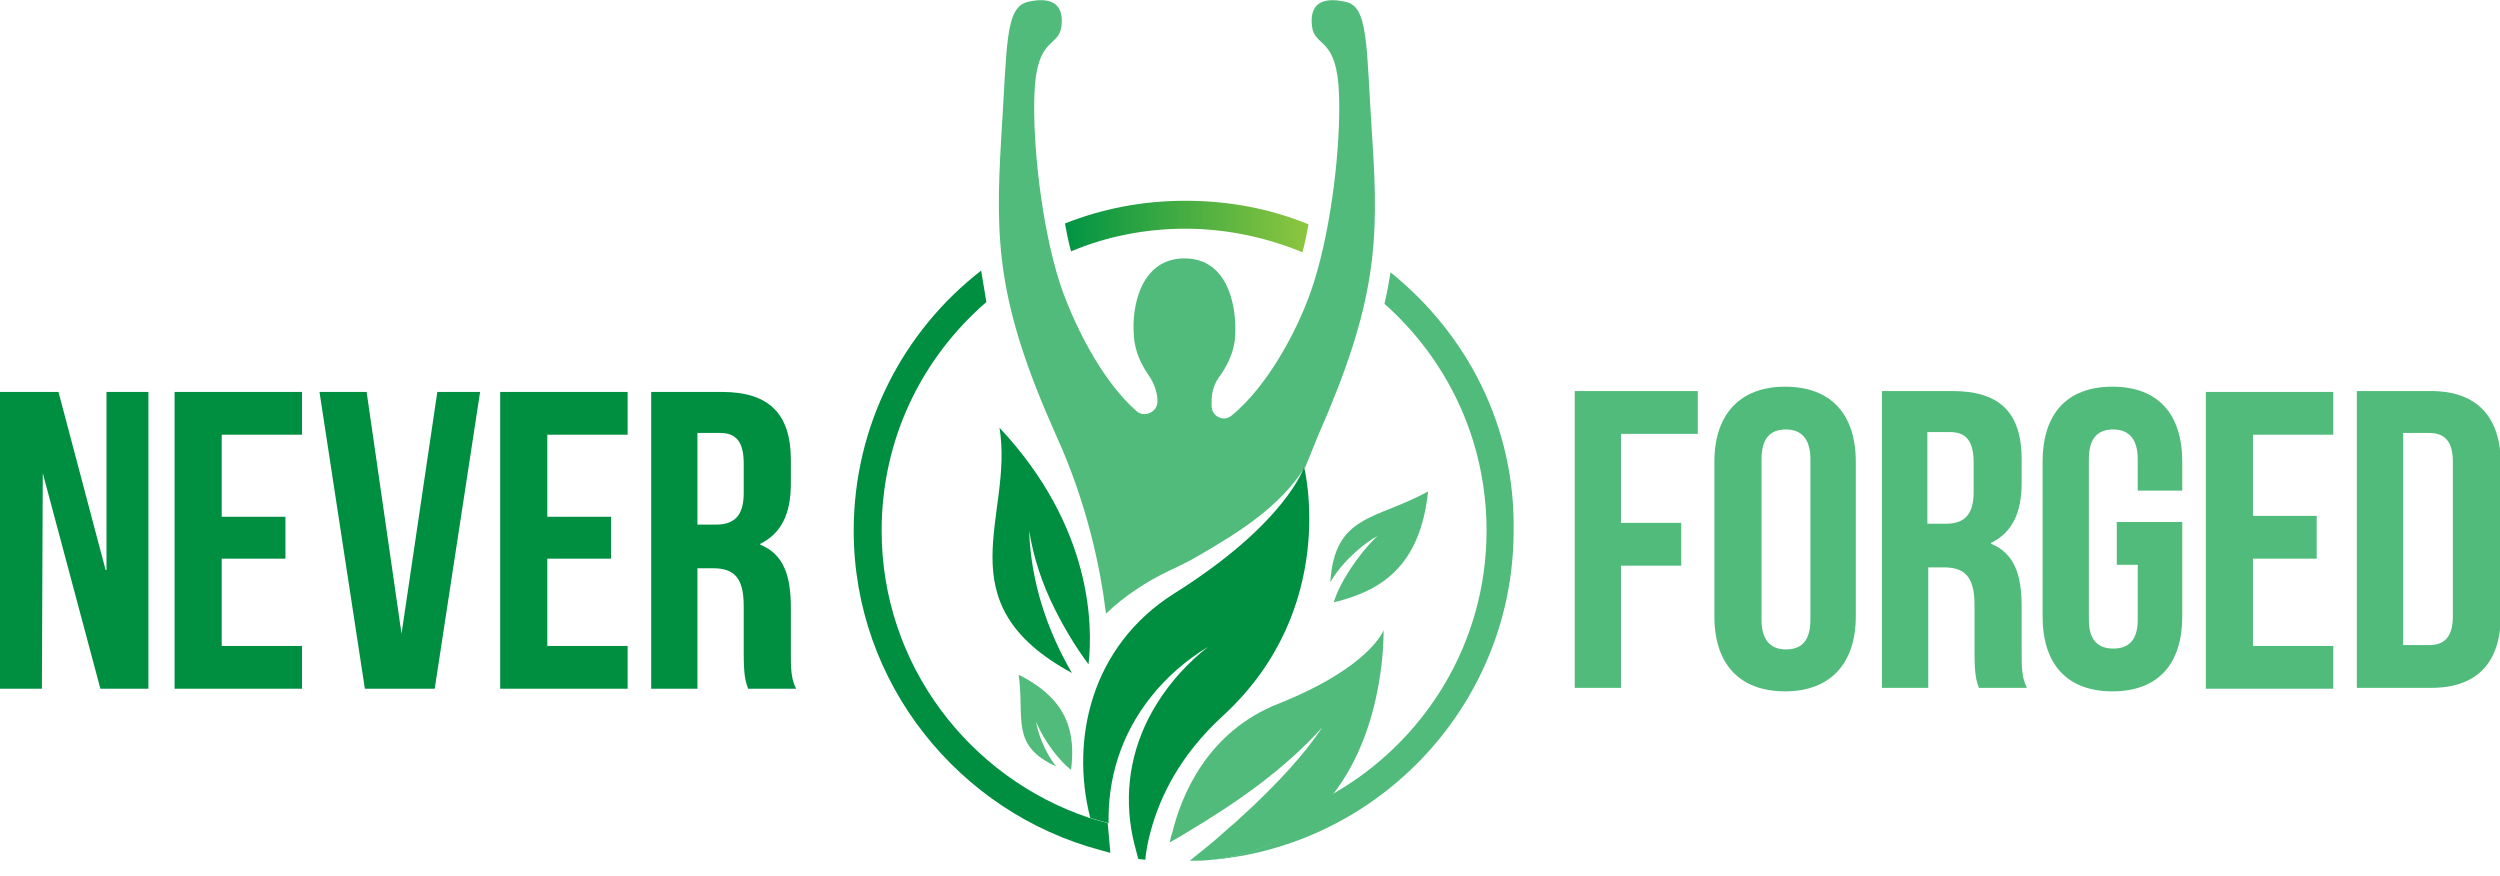 <?xml version="1.0" encoding="utf-8"?>
<!-- Generator: Adobe Illustrator 28.5.0, SVG Export Plug-In . SVG Version: 9.03 Build 54727)  -->
<svg version="1.1" id="Layer_2" xmlns="http://www.w3.org/2000/svg" xmlns:xlink="http://www.w3.org/1999/xlink" x="0px" y="0px"
	 viewBox="0 0 286.4 100.4" style="enable-background:new 0 0 286.4 100.4;" xml:space="preserve">
<style type="text/css">
	.st0{fill:url(#SVGID_1_);}
	.st1{fill:#50BB7A;}
	.st2{fill:#493632;}
	.st3{fill:#008E41;}
	.st4{fill-rule:evenodd;clip-rule:evenodd;fill:#50BB7A;}
</style>
<g>
	<g>
		<g>
			<g>
				
					<linearGradient id="SVGID_1_" gradientUnits="userSpaceOnUse" x1="-84.465" y1="-651.307" x2="-56.61" y2="-651.307" gradientTransform="matrix(1 0 0 1 206.428 677.228)">
					<stop  offset="0" style="stop-color:#009444"/>
					<stop  offset="1" style="stop-color:#8DC63F"/>
				</linearGradient>
				<path class="st0" d="M122.7,28.8c4-1.7,8.5-2.6,13.1-2.6c4.7,0,9.3,1,13.4,2.7c0.3-1,0.5-2.1,0.7-3.2c-4.4-1.8-9.1-2.7-14.1-2.7
					c-4.9,0-9.5,0.9-13.8,2.6C122.2,26.7,122.4,27.7,122.7,28.8z"/>
			</g>
			<path class="st1" d="M159.3,31.2c-0.2,1.2-0.4,2.4-0.7,3.6c7.2,6.4,11.7,15.6,11.7,26c0,12.9-7.1,24.2-17.7,30.2
				c-3.1,4-7.9,7.2-15.2,7.6c20-1,36-17.6,36-37.8C173.6,48.8,168,38.2,159.3,31.2z"/>
			<g>
				<g>
					<path class="st2" d="M127.6,76.7c-0.2-0.1-0.4-0.2-0.5-0.3c0,0.2,0,0.3,0,0.3H127.6z"/>
				</g>
				<path class="st1" d="M157.2,15.8c-0.7-10.7-0.4-15.1-3.1-15.6c-2.7-0.6-4.1,0.3-3.8,2.8c0.3,2.5,2.9,1.1,3.1,7.9
					c0.2,5.6-0.8,14.9-2.9,21.5c-1.5,4.8-5.1,11.7-9.4,15.2c-0.9,0.8-2.3,0.1-2.3-1.1c0-0.2,0-0.3,0-0.5v0c0-1.1,0.3-2.1,1-3
					c0.7-1,1.6-2.6,1.7-4.5c0.2-3.4-0.8-8.9-5.8-8.9c-5,0-6.1,5.5-5.8,8.9c0.1,1.9,1,3.5,1.7,4.5c0.6,0.9,1,1.9,1,3v0
					c0,1.2-1.5,1.9-2.4,1.1c-4.1-3.6-7.3-10.2-8.8-14.7c-2.1-6.6-3.1-15.9-2.9-21.5c0.2-6.8,2.8-5.4,3.1-7.9
					c0.3-2.5-1.1-3.4-3.8-2.8c-2.7,0.6-2.4,4.9-3.1,15.6c-0.7,11.9-0.5,18.9,6.3,34.1c3.6,7.9,5.1,15.4,5.7,20.4
					c2.1-2,4.5-3.6,7.2-4.9c0.9-0.4,2.7-1.3,3.5-1.8c4.5-2.6,9.3-5.6,12.1-10.1c0,0,0,0.1,0,0.1c0.5-1.2,1-2.5,1.5-3.7
					C157.7,34.7,158,27.7,157.2,15.8z"/>
			</g>
			<path class="st3" d="M127.2,97.7c-0.4-0.1-0.7-0.2-1.1-0.3c-16.2-4.3-28.3-19.1-28.3-36.6c0-12.1,5.7-22.9,14.6-29.8
				c0.2,1.2,0.4,2.4,0.6,3.6c-7.4,6.4-12,15.7-12,26.2c0,15.3,10,28.3,23.8,32.9c0.7,0.2,1.4,0.4,2.1,0.6
				C127,95.5,127.1,96.6,127.2,97.7z"/>
			<g>
				<path class="st3" d="M140.1,82c-4.9,4.5-7.2,9.2-8.3,13.3c-0.3,1.1-0.5,2.2-0.6,3.2l-0.8-0.1c-0.3-1.1-0.6-2.2-0.8-3.4
					c-0.8-4.9,0.1-9.9,3-14.5c1.5-2.4,3.5-4.6,5.8-6.4c-2.5,1.5-4.8,3.5-6.6,5.8c-3.4,4.3-4.9,9.3-4.8,14.4
					c-0.7-0.2-1.4-0.4-2.1-0.6c-2.3-9,0.1-19.7,9.6-25.7c12.9-8.1,14.9-14.5,14.9-14.5S153.5,69.7,140.1,82z"/>
			</g>
			<g>
				<path class="st1" d="M133.6,100.4L133.6,100.4L133.6,100.4z"/>
				<path class="st1" d="M152.7,91c-3.1,4-7.9,7.2-15.2,7.6c-0.3,0-0.6,0-0.9,0c-0.1,0-0.2,0-0.3,0c0,0,0,0,0,0
					c1.5-1.2,2.9-2.3,4.3-3.6c1.1-0.9,2.1-1.9,3.1-2.8c2.8-2.7,5.6-5.6,7.8-8.9c-4.4,4.9-9.9,8.7-15.6,12.1
					c-0.6,0.4-1.2,0.7-1.9,1.1c0.1-0.3,0.1-0.7,0.3-1.1c1-4.2,4-11.6,12.2-14.8c10.5-4.2,12-8.4,12-8.4S158.8,83.2,152.7,91z"/>
			</g>
			<path class="st3" d="M117.9,60.8c0.5,3.1,1.5,6.1,2.9,8.9c1.1,2.2,2.4,4.4,3.9,6.4c0.5-4.3,0.5-15.7-10.2-27.1
				c1.7,10.1-6.6,20,8.3,28.1C119.9,72.1,118.1,66.6,117.9,60.8z"/>
			<path class="st4" d="M152.4,66.7c0.5-7.8,5.2-7.1,11.2-10.4c-0.9,8.6-5.4,11.4-10.8,12.7c0.6-2.1,2.7-5.4,5-7.6
				C156.5,62.1,153.9,64.1,152.4,66.7L152.4,66.7z"/>
			<path class="st4" d="M121,87.8c-5.3-2.4-3.6-5.5-4.3-10.5c5.8,2.9,6.5,6.8,6,10.9c-1.3-1-3.1-3.3-4-5.5
				C118.8,83.6,119.6,86.1,121,87.8L121,87.8z"/>
		</g>
	</g>
	<g>
		<path class="st3" d="M4.9,54.2L4.9,54.2L4.8,78.9H0v-34h6.7l5.4,20.4h0.1V44.9H17v34h-5.5L4.9,54.2z"/>
		<path class="st3" d="M25.4,59.2h7.3V64h-7.3v10h9.2v4.9H20v-34h14.6v4.9h-9.2V59.2z"/>
		<path class="st3" d="M46,72.6L46,72.6l4.1-27.7H55l-5.2,34h-8l-5.2-34H42L46,72.6z"/>
		<path class="st3" d="M62.6,59.2H70V64h-7.3v10h9.2v4.9H57.3v-34h14.6v4.9h-9.2V59.2z"/>
		<path class="st3" d="M85.7,78.9c-0.3-0.9-0.5-1.4-0.5-4.2v-5.3c0-3.2-1.1-4.3-3.5-4.3h-1.8v13.8h-5.3v-34h8.1
			c5.5,0,7.9,2.6,7.9,7.8v2.7c0,3.5-1.1,5.7-3.5,6.9v0.1c2.7,1.1,3.5,3.6,3.5,7.2v5.2c0,1.7,0,2.9,0.6,4.1H85.7z M79.9,49.7v10.4H82
			c2,0,3.2-0.9,3.2-3.6v-3.4c0-2.4-0.8-3.5-2.7-3.5H79.9z"/>
	</g>
	<g>
		<path class="st1" d="M185.7,59.9h6.9v4.9h-6.9v14h-5.3v-34h14.1v4.9h-8.8V59.9z"/>
		<path class="st1" d="M196.4,52.9c0-5.4,2.9-8.6,8.1-8.6s8.1,3.1,8.1,8.6v17.7c0,5.4-2.9,8.6-8.1,8.6s-8.1-3.1-8.1-8.6V52.9z
			 M201.8,71c0,2.4,1.1,3.4,2.8,3.4s2.8-0.9,2.8-3.4V52.6c0-2.4-1.1-3.4-2.8-3.4s-2.8,0.9-2.8,3.4V71z"/>
		<path class="st1" d="M226.7,78.8c-0.3-0.9-0.5-1.4-0.5-4.2v-5.3c0-3.2-1.1-4.3-3.5-4.3h-1.8v13.8h-5.3v-34h8.1
			c5.5,0,7.9,2.6,7.9,7.8v2.7c0,3.5-1.1,5.7-3.5,6.9v0.1c2.7,1.1,3.5,3.6,3.5,7.2v5.2c0,1.7,0,2.9,0.6,4.1H226.7z M220.8,49.6v10.4
			h2.1c2,0,3.2-0.9,3.2-3.6v-3.4c0-2.4-0.8-3.5-2.7-3.5H220.8z"/>
		<path class="st1" d="M242.5,59.8h7.5v10.8c0,5.4-2.7,8.6-8,8.6c-5.2,0-8-3.1-8-8.6V52.9c0-5.4,2.7-8.6,8-8.6c5.2,0,8,3.1,8,8.6
			v3.3h-5.1v-3.6c0-2.4-1.1-3.4-2.8-3.4c-1.7,0-2.8,0.9-2.8,3.4V71c0,2.4,1.1,3.3,2.8,3.3c1.7,0,2.8-0.9,2.8-3.3v-6.3h-2.4V59.8z"/>
		<path class="st1" d="M258.1,59.1h7.3V64h-7.3v10h9.2v4.9h-14.6v-34h14.6v4.9h-9.2V59.1z"/>
		<path class="st1" d="M270,44.8h8.5c5.3,0,8,3,8,8.4v17.2c0,5.4-2.6,8.4-8,8.4H270V44.8z M275.3,49.6v24.3h3c1.7,0,2.7-0.9,2.7-3.3
			V52.9c0-2.4-1-3.3-2.7-3.3H275.3z"/>
	</g>
</g>
</svg>
